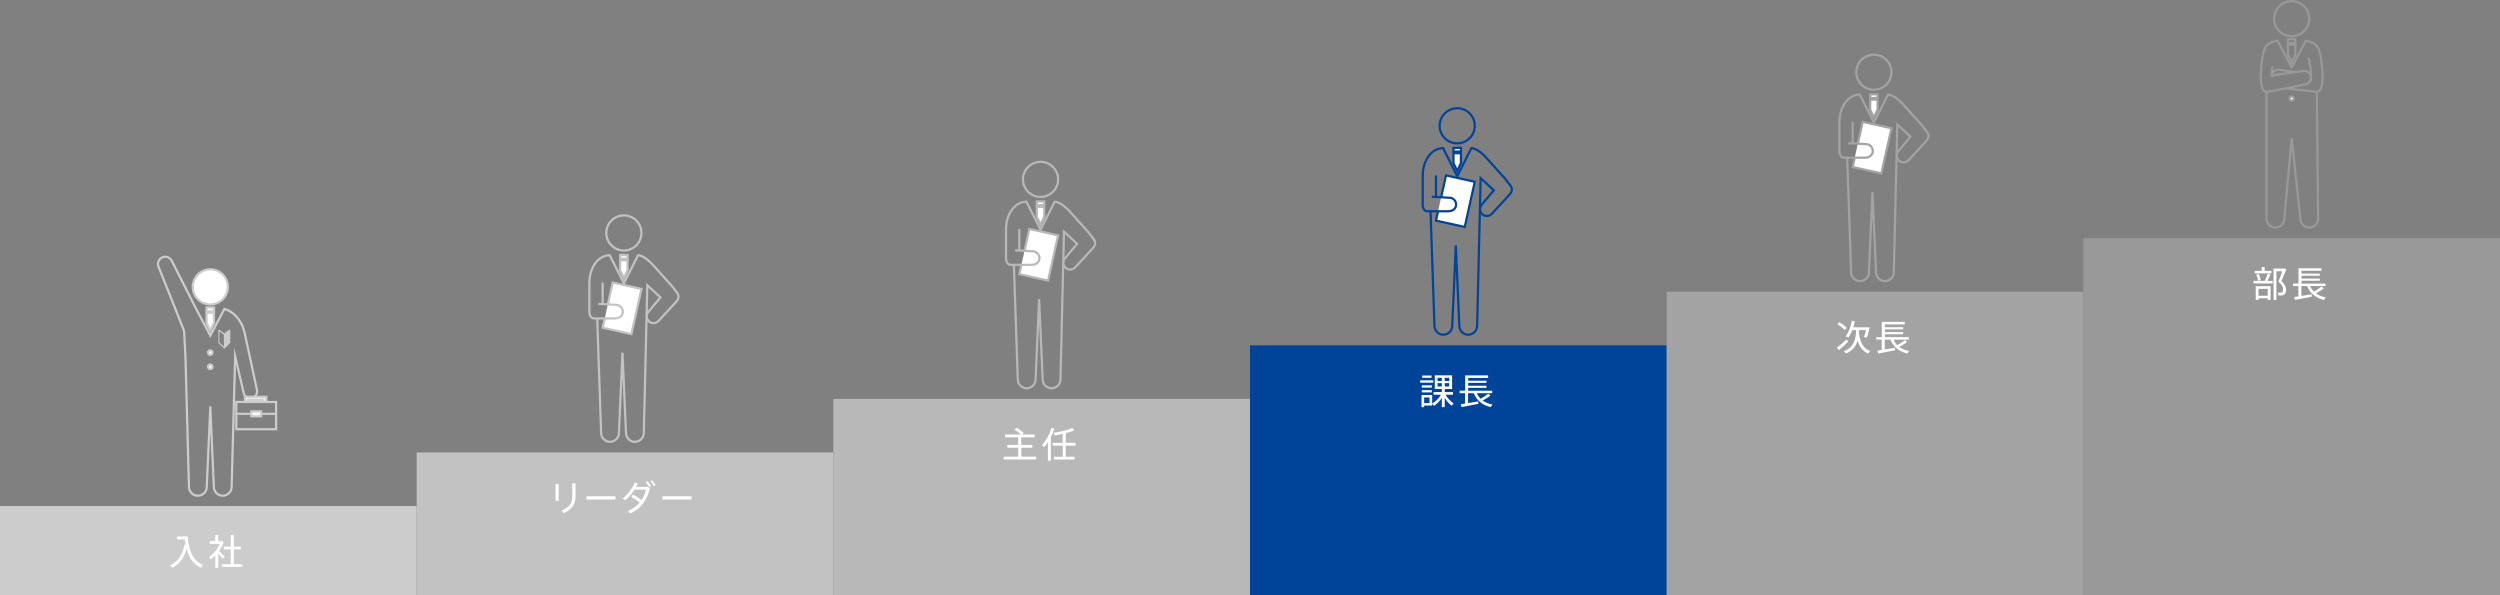<?xml version="1.0" encoding="utf-8"?>
<!-- Generator: Adobe Illustrator 24.0.3, SVG Export Plug-In . SVG Version: 6.00 Build 0)  -->
<svg version="1.1" id="レイヤー_1" xmlns="http://www.w3.org/2000/svg" xmlns:xlink="http://www.w3.org/1999/xlink" x="0px"
	 y="0px" viewBox="0 0 840 200.03" style="enable-background:new 0 0 840 200.03;" xml:space="preserve">
<rect x="0" y="0" width="840" height="200.03" fill="#808080" stroke="none"/>
<style type="text/css">
	.st0{fill:#CCCCCC;}
	.st1{fill:#C2C2C2;}
	.st2{fill:#B8B8B8;}
	.st3{fill:#004499;}
	.st4{fill:#A3A3A3;}
	.st5{fill:#999999;}
	.st6{fill:#FFFFFF;}
	.st7{fill:none;stroke:#999999;stroke-width:0.75;stroke-miterlimit:10;}
	.st8{fill:#FFFFFF;stroke:#999999;stroke-width:0.75;stroke-miterlimit:10;}
	.st9{fill:none;stroke:#C2C2C2;stroke-width:0.75;stroke-miterlimit:10;}
	.st10{fill:#FFFFFF;stroke:#C2C2C2;stroke-width:0.75;stroke-miterlimit:10;}
	.st11{fill:none;stroke:#B8B8B8;stroke-width:0.75;stroke-miterlimit:10;}
	.st12{fill:#FFFFFF;stroke:#B8B8B8;stroke-width:0.75;stroke-miterlimit:10;}
	.st13{fill:none;stroke:#004499;stroke-width:0.75;stroke-miterlimit:10;}
	.st14{fill:#FFFFFF;stroke:#004499;stroke-width:0.75;stroke-miterlimit:10;}
	.st15{fill:none;stroke:#A3A3A3;stroke-width:0.75;stroke-miterlimit:10;}
	.st16{fill:#FFFFFF;stroke:#A3A3A3;stroke-width:0.75;stroke-miterlimit:10;}
	.st17{fill:#FFFFFF;stroke:#CCCCCC;stroke-width:0.75;stroke-miterlimit:10;}
	.st18{fill:none;stroke:#CCCCCC;stroke-width:0.75;stroke-miterlimit:10;}
</style>
<rect y="170.03" class="st0" width="140" height="30"/>
<rect x="140" y="152.03" class="st1" width="140" height="48"/>
<rect x="280" y="134.03" class="st2" width="140" height="66"/>
<rect x="420" y="116.03" class="st3" width="140" height="84"/>
<rect x="560" y="98.03" class="st4" width="140" height="102"/>
<rect x="700" y="80.03" class="st5" width="140" height="120"/>
<g>
	<path class="st6" d="M187.72,162.6v5.7h-1.08v-5.7H187.72z M193.38,162.43v4.46c0,2.54-1.22,4.4-3.96,5.54l-0.71-0.91
		c2.6-0.98,3.56-2.53,3.56-4.65v-4.44H193.38z"/>
	<path class="st6" d="M206.8,166.75v1.1h-9.76v-1.1H206.8z"/>
	<path class="st6" d="M212.75,166.17c0.88,0.49,2.02,1.24,2.82,1.85c0.73-1.08,1.22-2.29,1.48-3.5h-3.87
		c-0.88,1.39-2.02,2.76-3.13,3.63l-0.8-0.68c1.67-1.21,3.31-3.57,4.01-5.37l1.01,0.35c-0.14,0.36-0.32,0.73-0.53,1.13h3.86
		l0.77,0.42c-0.84,3.86-3.11,7.1-6.61,8.52l-0.73-0.89c1.59-0.59,2.91-1.57,3.92-2.76c-0.8-0.66-1.99-1.45-2.83-1.91L212.75,166.17z
		 M217.49,161.7c0.49,0.49,0.88,1.01,1.26,1.61l-0.54,0.38c-0.36-0.59-0.76-1.13-1.24-1.6L217.49,161.7z M219.05,161.35
		c0.5,0.5,0.88,1.02,1.25,1.63l-0.56,0.37c-0.34-0.61-0.73-1.14-1.21-1.63L219.05,161.35z"/>
	<path class="st6" d="M232.36,166.75v1.1h-9.76v-1.1H232.36z"/>
</g>
<g>
	<path class="st6" d="M62.39,182.99c-0.12-0.56-0.2-1.15-0.29-1.76h-2.65v-0.97h3.62c0.46,5.21,1.92,8.19,5.16,9.63l-0.84,0.86
		c-2.37-1.21-3.85-3.26-4.69-6.38c-0.56,2.09-1.69,4.86-4.8,6.39c-0.22-0.25-0.43-0.49-0.73-0.84c3.74-1.67,4.46-5.24,4.77-6.96
		L62.39,182.99z"/>
	<path class="st6" d="M73.33,190.79h-1v-4.14c-0.48,0.49-1,0.94-1.54,1.32l-0.6-0.8c1.57-1.04,2.95-2.69,3.69-4.44h-3.42v-0.91h1.86
		v-2.06h1v2.06h0.86h0.23h0.13l0.59,0.25c-0.35,1.07-0.88,2.12-1.55,3.07c0.73,0.67,1.51,1.44,1.97,1.93l-0.72,0.67
		c-0.36-0.48-0.92-1.15-1.51-1.78v4.83H73.33z M77.54,189.55v-4.96h-2.31v-0.94h2.31v-3.89h1.03v3.89h2.34v0.94h-2.34v4.96h2.84
		v0.94h-6.86v-0.94H77.54z"/>
</g>
<g>
	<path class="st6" d="M342.11,153.43v-2.99h-3.65v-0.94h3.65v-2.55h-4.4v-0.94h5.37c-0.58-0.55-1.33-1.12-2.23-1.65l0.65-0.64
		c1.06,0.6,1.88,1.19,2.51,1.77l-0.58,0.52h4.22v0.94h-4.49v2.55h3.72v0.94h-3.72v2.99h4.98v0.95h-10.9v-0.95L342.11,153.43
		L342.11,153.43z"/>
	<path class="st6" d="M353.1,154.79h-1v-6.22c-0.4,0.61-0.84,1.19-1.31,1.73c-0.28-0.32-0.46-0.58-0.64-0.8
		c1.44-1.63,2.58-3.71,3.15-5.75l0.98,0.25c-0.3,0.96-0.71,1.93-1.2,2.87v7.92H353.1z M357.08,153.48v-3.73h-3.36v-0.95h3.36v-2.99
		c-0.94,0.2-1.87,0.37-2.69,0.47l-0.46-0.88c2.06-0.2,4.95-0.91,6.39-1.61l0.64,0.8c-0.74,0.34-1.77,0.67-2.88,0.96v3.24h3.32v0.95
		h-3.32v3.73h2.95v0.94h-6.9v-0.94L357.08,153.48L357.08,153.48z"/>
</g>
<g>
	<path class="st6" d="M481.59,127.79v0.79h-4.41v-0.79H481.59z M478.51,132.72h2.7v2.87c1.09-0.62,2.25-1.73,2.95-2.97h-2.47v-0.88
		h2.77v-1.04h-2.37v-4.59h5.82v4.59h-2.47v1.04h2.77v0.88h-2.5c0.65,1.2,1.73,2.3,2.71,2.93l-0.65,0.79
		c-0.83-0.62-1.68-1.56-2.34-2.63v3.08h-0.97v-3.11c-0.73,1.13-1.71,2.08-2.64,2.7l-0.61-0.73v0.61h-2.7v0.53h-0.88v-4.07h0.47
		L478.51,132.72L478.51,132.72z M481.1,129.47v0.76h-3.37v-0.76H481.1z M481.1,131.09v0.76h-3.37v-0.76H481.1z M480.99,126.17v0.76
		h-3.15v-0.76H480.99z M480.31,135.43v-1.88h-1.8v1.88H480.31z M483.02,128.03h1.44v-1.1h-1.44V128.03z M483.02,129.86h1.44v-1.13
		h-1.44V129.86z M486.93,128.03v-1.1h-1.5v1.1H486.93z M486.93,129.86v-1.13h-1.5v1.13H486.93z"/>
	<path class="st6" d="M492.26,135.6v-3.49h-1.83v-0.84h1.86v-5.13h7.72v0.85h-6.7v0.94h6.15v0.72h-6.15v0.95h6.15v0.72h-6.15v0.96
		h8.06v0.84h-5.16c0.32,0.73,0.76,1.34,1.26,1.86c1.02-0.59,2.01-1.22,2.58-1.7l0.74,0.66c-0.64,0.47-1.61,1.08-2.63,1.64
		c0.91,0.66,2.03,1.1,3.3,1.34c-0.26,0.36-0.44,0.61-0.62,0.86c-2.65-0.65-4.61-2.06-5.66-4.67h-1.91v3.33
		c1.2-0.19,2.47-0.41,3.41-0.58l0.06,0.84c-1.63,0.34-4.2,0.82-5.64,1.07c-0.08-0.28-0.16-0.56-0.29-0.96
		C491.21,135.75,491.71,135.68,492.26,135.6z"/>
</g>
<g>
	<path class="st6" d="M620.45,114.01c0.02,0.04,0.04,0.08,0.53,0.8c-0.86,0.92-2.24,2.15-3.14,2.82c-0.2-0.25-0.4-0.5-0.67-0.88
		C618.08,116.17,619.55,114.93,620.45,114.01z M617.98,108.25c1.08,0.65,1.93,1.27,2.57,1.87l-0.74,0.74
		c-0.6-0.65-1.44-1.29-2.46-1.94C617.61,108.64,617.79,108.45,617.98,108.25z M628.36,117.93l-0.7,0.86c-1.7-0.74-2.83-2.1-3.5-4.37
		c-0.53,1.88-1.61,3.38-3.9,4.35l-0.73-0.77c3.47-1.33,3.99-3.85,4.14-7.08h-1.29c-0.35,0.91-0.78,1.75-1.28,2.48l-0.96-0.42
		c1.04-1.43,1.78-3.23,2.08-5.24l0.97,0.18c-0.12,0.72-0.28,1.4-0.48,2.06h4.44h0.35h0.14l0.55,0.04c-0.22,1.12-0.56,2.45-0.92,3.45
		l-0.97-0.23c0.25-0.7,0.5-1.55,0.68-2.33h-2.31c-0.01,0.31-0.04,0.61-0.06,0.91C625.03,115.37,626.22,117.15,628.36,117.93z"/>
	<path class="st6" d="M632.26,117.6v-3.49h-1.83v-0.84h1.86v-5.13h7.72v0.85h-6.7v0.94h6.15v0.72h-6.15v0.95h6.15v0.72h-6.15v0.96
		h8.06v0.84h-5.16c0.32,0.73,0.75,1.34,1.26,1.86c1.02-0.59,2.01-1.22,2.58-1.7l0.74,0.66c-0.64,0.47-1.61,1.08-2.63,1.64
		c0.91,0.66,2.03,1.1,3.3,1.34c-0.26,0.36-0.44,0.61-0.62,0.86c-2.65-0.65-4.61-2.06-5.66-4.67h-1.91v3.33
		c1.2-0.19,2.47-0.41,3.41-0.58l0.06,0.84c-1.63,0.34-4.2,0.82-5.64,1.07c-0.08-0.28-0.16-0.56-0.29-0.96
		C631.21,117.75,631.71,117.68,632.26,117.6z"/>
</g>
<g>
	<path class="st6" d="M758.75,94.37c-0.08-0.6-0.32-1.42-0.64-2.1l0.82-0.26c0.34,0.72,0.59,1.54,0.67,2.12l-0.79,0.24h2.13
		c0.42-0.83,0.79-1.76,1-2.41l0.94,0.28c-0.25,0.61-0.61,1.39-1.01,2.14h1.74v0.86h-6.43v-0.86L758.75,94.37L758.75,94.37z
		 M759.93,91.02v-1.27h1v1.27h2.27v0.85h-5.59v-0.85H759.93z M758.86,100.24v0.54h-0.94v-4.61h5v4.61h-0.96v-0.54H758.86z
		 M761.96,99.36v-2.31h-3.11v2.31H761.96z M767.45,90.23h0.23l0.54,0.2c-0.49,1.26-1.08,2.61-1.67,3.98
		c1.12,1.14,1.57,1.92,1.57,2.81c0,0.95-0.28,1.83-1.14,2c-0.32,0.06-1.01,0.07-1.42,0.04l-0.16-0.96c0.28,0.04,0.79,0.05,1.01,0.02
		c0.55-0.07,0.71-0.53,0.71-1.19c0-0.76-0.42-1.44-1.59-2.52c0.49-1.22,0.94-2.42,1.29-3.47h-1.94v9.64h-0.97V90.23h3.2H767.45z"/>
	<path class="st6" d="M772.26,99.6v-3.49h-1.83v-0.84h1.86v-5.13h7.72v0.85h-6.7v0.94h6.15v0.72h-6.15v0.95h6.15v0.72h-6.15v0.96
		h8.06v0.84h-5.16c0.32,0.73,0.75,1.34,1.26,1.86c1.02-0.59,2.01-1.22,2.58-1.7l0.74,0.66c-0.64,0.47-1.61,1.08-2.63,1.64
		c0.91,0.66,2.03,1.1,3.3,1.34c-0.26,0.36-0.44,0.61-0.62,0.86c-2.65-0.65-4.61-2.06-5.66-4.67h-1.91v3.33
		c1.2-0.19,2.47-0.41,3.41-0.58l0.06,0.84c-1.63,0.34-4.2,0.82-5.64,1.07c-0.08-0.28-0.16-0.56-0.29-0.96
		C771.21,99.75,771.71,99.68,772.26,99.6z"/>
</g>
<g>
	<path class="st7" d="M764.1,6.28c0,3.26,2.64,5.9,5.9,5.9s5.9-2.64,5.9-5.9s-2.64-5.9-5.9-5.9C766.74,0.39,764.1,3.03,764.1,6.28z"
		/>
	<g>
		<path class="st7" d="M778.46,30.83l0.43,42.64c0,1.65-1.34,2.99-2.99,2.99c-1.65,0-2.99-1.34-2.99-2.99L770,46.48l-2.48,26.99
			c0,1.65-1.34,2.99-2.99,2.99c-1.65,0-2.99-1.34-2.99-2.99V30.83"/>
	</g>
	<g>
		<rect x="768.75" y="13.2" class="st7" width="2.5" height="1.25"/>
		<polygon class="st7" points="770,20.96 771.25,18.35 771.25,15.01 768.75,15.01 768.75,18.35 		"/>
	</g>
	<path class="st7" d="M768.1,29.69c0,0,9.52,1.14,10.36,1.14c2.81,0,1.71-8.82,1.71-8.82c-0.73-5.97-1.05-7.37-5.42-8.33L770,22.67
		l-4.75-8.99c-4.38,0.96-4.69,2.36-5.42,8.33c0,0-1.1,8.82,1.71,8.82c0.84,0,4.72-0.78,4.72-0.78l8.31-1.68
		c1.25-0.21,2.09-1.4,1.88-2.65s-1.4-2.09-2.65-1.88l-10.62,1.55"/>
	<path class="st7" d="M776.82,25.38"/>
	<path class="st7" d="M771.03,24.24l-5.15-0.79c-1.25-0.21-2.53,0.71-2.59,1.98l3.18-0.53"/>
	<path class="st7" d="M775.69,19.44c0,0,1.58,6.61,0.38,7.96"/>
	<path class="st7" d="M763.61,22.24c0,0-0.41,1.59-0.31,3.19"/>
	<circle class="st8" cx="770" cy="33.12" r="0.75"/>
</g>
<g>
	<path class="st9" d="M203.72,78.27c0,3.26,2.64,5.9,5.9,5.9s5.9-2.64,5.9-5.9s-2.64-5.9-5.9-5.9
		C206.36,72.38,203.72,75.02,203.72,78.27z"/>
	<polyline class="st10" points="204.23,102.29 205.86,94.94 215.52,97.08 212.15,112.26 202.49,110.12 203.19,106.99 	"/>
	<g>
		<path class="st9" d="M200.66,106.99h0.92h-1.95c-1.61,0-1.6-2.15-1.6-2.15v-0.63v-9.2c0-5.04,2.92-9.24,6.85-9.24l4.75,9.45
			l4.74-9.44c2.07,0,4.62,2.79,4.62,2.79l6.54,7.27c0,0,1.36,1.66,2,2.56c0.34,0.48,0.96,1.63-0.4,3.07l-5.87,6.37
			c-0.87,0.93-2.32,0.98-3.24,0.11c-0.93-0.87-0.97-2.32-0.11-3.24l4.01-4.78l0,0l-4.42-4.08l-1.18,49.62
			c0,1.65-1.34,2.99-2.99,2.99c-1.65,0-2.99-1.34-2.99-2.99l-1.19-26.99l-1.19,26.99c0,1.65-1.34,2.99-2.99,2.99
			c-1.65,0-2.99-1.34-2.99-2.99L200.66,106.99l5.9-0.01c1.31,0,2.44-0.61,2.66-1.86s-0.61-2.44-1.86-2.66l-6.29-0.36"/>
	</g>
	<rect x="208.37" y="85.68" class="st10" width="2.5" height="1.25"/>
	<polygon class="st10" points="209.62,93.43 210.87,90.82 210.87,87.48 208.37,87.48 208.37,90.82 	"/>
	<line class="st9" x1="202.49" y1="94.94" x2="202.49" y2="102.06"/>
</g>
<g>
	<path class="st11" d="M343.72,60.27c0,3.26,2.64,5.9,5.9,5.9c3.26,0,5.9-2.64,5.9-5.9c0-3.26-2.64-5.9-5.9-5.9
		C346.36,54.38,343.72,57.02,343.72,60.27z"/>
	<polyline class="st12" points="344.23,84.29 345.86,76.94 355.52,79.08 352.15,94.26 342.49,92.12 343.19,88.99 	"/>
	<g>
		<path class="st11" d="M340.66,88.99h0.92h-1.95c-1.61,0-1.6-2.15-1.6-2.15v-0.63v-9.2c0-5.04,2.92-9.24,6.85-9.24l4.75,9.45
			l4.74-9.44c2.07,0,4.62,2.79,4.62,2.79l6.54,7.27c0,0,1.36,1.66,2,2.56c0.34,0.48,0.96,1.63-0.4,3.07l-5.87,6.37
			c-0.87,0.93-2.32,0.98-3.24,0.11c-0.93-0.87-0.97-2.32-0.11-3.24l4.01-4.78l0,0l-4.42-4.08l-1.18,49.62
			c0,1.65-1.34,2.99-2.99,2.99s-2.99-1.34-2.99-2.99l-1.19-26.99l-1.19,26.99c0,1.65-1.34,2.99-2.99,2.99s-2.99-1.34-2.99-2.99
			L340.66,88.99l5.9-0.01c1.31,0,2.44-0.61,2.66-1.86s-0.61-2.44-1.86-2.66l-6.29-0.36"/>
	</g>
	<rect x="348.37" y="67.68" class="st12" width="2.5" height="1.25"/>
	<polygon class="st12" points="349.62,75.43 350.87,72.82 350.87,69.48 348.37,69.48 348.37,72.82 	"/>
	<line class="st11" x1="342.49" y1="76.94" x2="342.49" y2="84.06"/>
</g>
<g>
	<path class="st13" d="M483.72,42.27c0,3.26,2.64,5.9,5.9,5.9c3.26,0,5.9-2.64,5.9-5.9c0-3.26-2.64-5.9-5.9-5.9
		C486.36,36.38,483.72,39.02,483.72,42.27z"/>
	<polyline class="st14" points="484.23,66.29 485.86,58.94 495.52,61.08 492.15,76.26 482.49,74.12 483.19,70.99 	"/>
	<g>
		<path class="st13" d="M480.66,70.99h0.92h-1.95c-1.61,0-1.6-2.15-1.6-2.15v-0.63v-9.2c0-5.04,2.92-9.24,6.85-9.24l4.75,9.45
			l4.74-9.44c2.07,0,4.62,2.79,4.62,2.79l6.54,7.27c0,0,1.36,1.66,2,2.56c0.34,0.48,0.96,1.63-0.4,3.07l-5.87,6.37
			c-0.87,0.93-2.32,0.98-3.24,0.11c-0.93-0.87-0.97-2.32-0.11-3.24l4.01-4.78l0,0l-4.42-4.08l-1.18,49.62
			c0,1.65-1.34,2.99-2.99,2.99s-2.99-1.34-2.99-2.99l-1.19-26.99l-1.19,26.99c0,1.65-1.34,2.99-2.99,2.99s-2.99-1.34-2.99-2.99
			L480.66,70.99l5.9-0.01c1.31,0,2.44-0.61,2.66-1.86s-0.61-2.44-1.86-2.66l-6.29-0.36"/>
	</g>
	<rect x="488.37" y="49.68" class="st14" width="2.5" height="1.25"/>
	<polygon class="st14" points="489.62,57.43 490.87,54.82 490.87,51.48 488.37,51.48 488.37,54.82 	"/>
	<line class="st13" x1="482.49" y1="58.94" x2="482.49" y2="66.06"/>
</g>
<g>
	<path class="st15" d="M623.72,24.27c0,3.26,2.64,5.9,5.9,5.9s5.9-2.64,5.9-5.9s-2.64-5.9-5.9-5.9
		C626.36,18.38,623.72,21.02,623.72,24.27z"/>
	<polyline class="st16" points="624.23,48.29 625.86,40.94 635.52,43.08 632.15,58.26 622.49,56.12 623.19,52.99 	"/>
	<g>
		<path class="st15" d="M620.66,52.99h0.92h-1.95c-1.61,0-1.6-2.15-1.6-2.15v-0.63v-9.2c0-5.04,2.92-9.24,6.85-9.24l4.75,9.45
			l4.74-9.44c2.07,0,4.62,2.79,4.62,2.79l6.54,7.27c0,0,1.36,1.66,2,2.56c0.34,0.48,0.96,1.63-0.4,3.07l-5.87,6.37
			c-0.87,0.93-2.32,0.98-3.24,0.11c-0.93-0.87-0.97-2.32-0.11-3.24l4.01-4.78l0,0l-4.42-4.08l-1.18,49.62
			c0,1.65-1.34,2.99-2.99,2.99s-2.99-1.34-2.99-2.99l-1.19-26.99l-1.19,26.99c0,1.65-1.34,2.99-2.99,2.99
			c-1.65,0-2.99-1.34-2.99-2.99L620.66,52.99l5.9-0.01c1.31,0,2.44-0.61,2.66-1.86s-0.61-2.44-1.86-2.66l-6.29-0.36"/>
	</g>
	<rect x="628.37" y="31.68" class="st16" width="2.5" height="1.25"/>
	<polygon class="st16" points="629.62,39.43 630.87,36.82 630.87,33.48 628.37,33.48 628.37,36.82 	"/>
	<line class="st15" x1="622.49" y1="40.94" x2="622.49" y2="48.06"/>
</g>
<g>
	<path class="st17" d="M64.76,96.39c0,3.26,2.64,5.9,5.9,5.9s5.9-2.64,5.9-5.9s-2.64-5.9-5.9-5.9S64.76,93.13,64.76,96.39z"/>
	<g>
		<rect x="69.41" y="103.32" class="st17" width="2.5" height="1.25"/>
		<polygon class="st17" points="70.65,111.06 71.9,108.46 71.9,105.11 69.41,105.11 69.41,108.46 		"/>
	</g>
	<circle class="st17" cx="70.65" cy="118.47" r="0.75"/>
	<circle class="st17" cx="70.65" cy="123.24" r="0.75"/>
	<path class="st18" d="M62.31,119.68l1.18,43.89c0,1.65,1.34,2.99,2.99,2.99s2.99-1.34,2.99-2.99l1.19-26.99l1.19,26.99
		c0,1.65,1.34,2.99,2.99,2.99s2.99-1.34,2.99-2.99l1.18-43.89l2.81,12.09c0.17,1.26,1.32,2.14,2.58,1.97s2.14-1.32,1.97-2.58
		l-4.06-18.8c-1.41-7.25-6.9-8.57-6.9-8.57l-4.75,8.99l-4.75-8.99l-0.01-0.01l-2.44-4.82l-5.71-11.25c-0.56-1.23-2-1.78-3.23-1.22
		s-1.77,2.01-1.22,3.24l4.69,11.7l3.86,9.77L62.31,119.68z"/>
	<path class="st0" d="M77.21,110.81c-0.04-0.01-0.08-0.02-0.11-0.02c-0.07,0-0.14,0.02-0.19,0.06l-1.54,1.18l-1.54-1.18
		c-0.05-0.04-0.12-0.06-0.19-0.06c-0.04,0-0.08,0.01-0.11,0.02c-0.1,0.04-0.17,0.13-0.17,0.22v4.05c0,0.07,0.03,0.14,0.09,0.18
		l1.72,1.78c0.05,0.04,0.12,0.06,0.19,0.06h0.01h0.01c0.07,0,0.14-0.02,0.19-0.06l1.72-1.78c0.06-0.05,0.09-0.11,0.09-0.18v-4.05
		C77.38,110.94,77.31,110.85,77.21,110.81z M75.22,116.51l-1.51-1.52v-3.65l1.51,1.13V116.51z"/>
	<g>
		<polyline class="st17" points="82.29,135.06 82.29,133.33 89.49,133.33 89.49,135.06 		"/>
		<polyline class="st18" points="83.28,135.06 83.28,134.32 88.5,134.32 88.5,135.06 		"/>
		<rect x="79.4" y="135.06" class="st18" width="13.37" height="9.16"/>
		<line class="st18" x1="79.4" y1="139.05" x2="92.78" y2="139.05"/>
		<rect x="84.43" y="138.22" class="st17" width="3.33" height="1.66"/>
	</g>
</g>
</svg>
